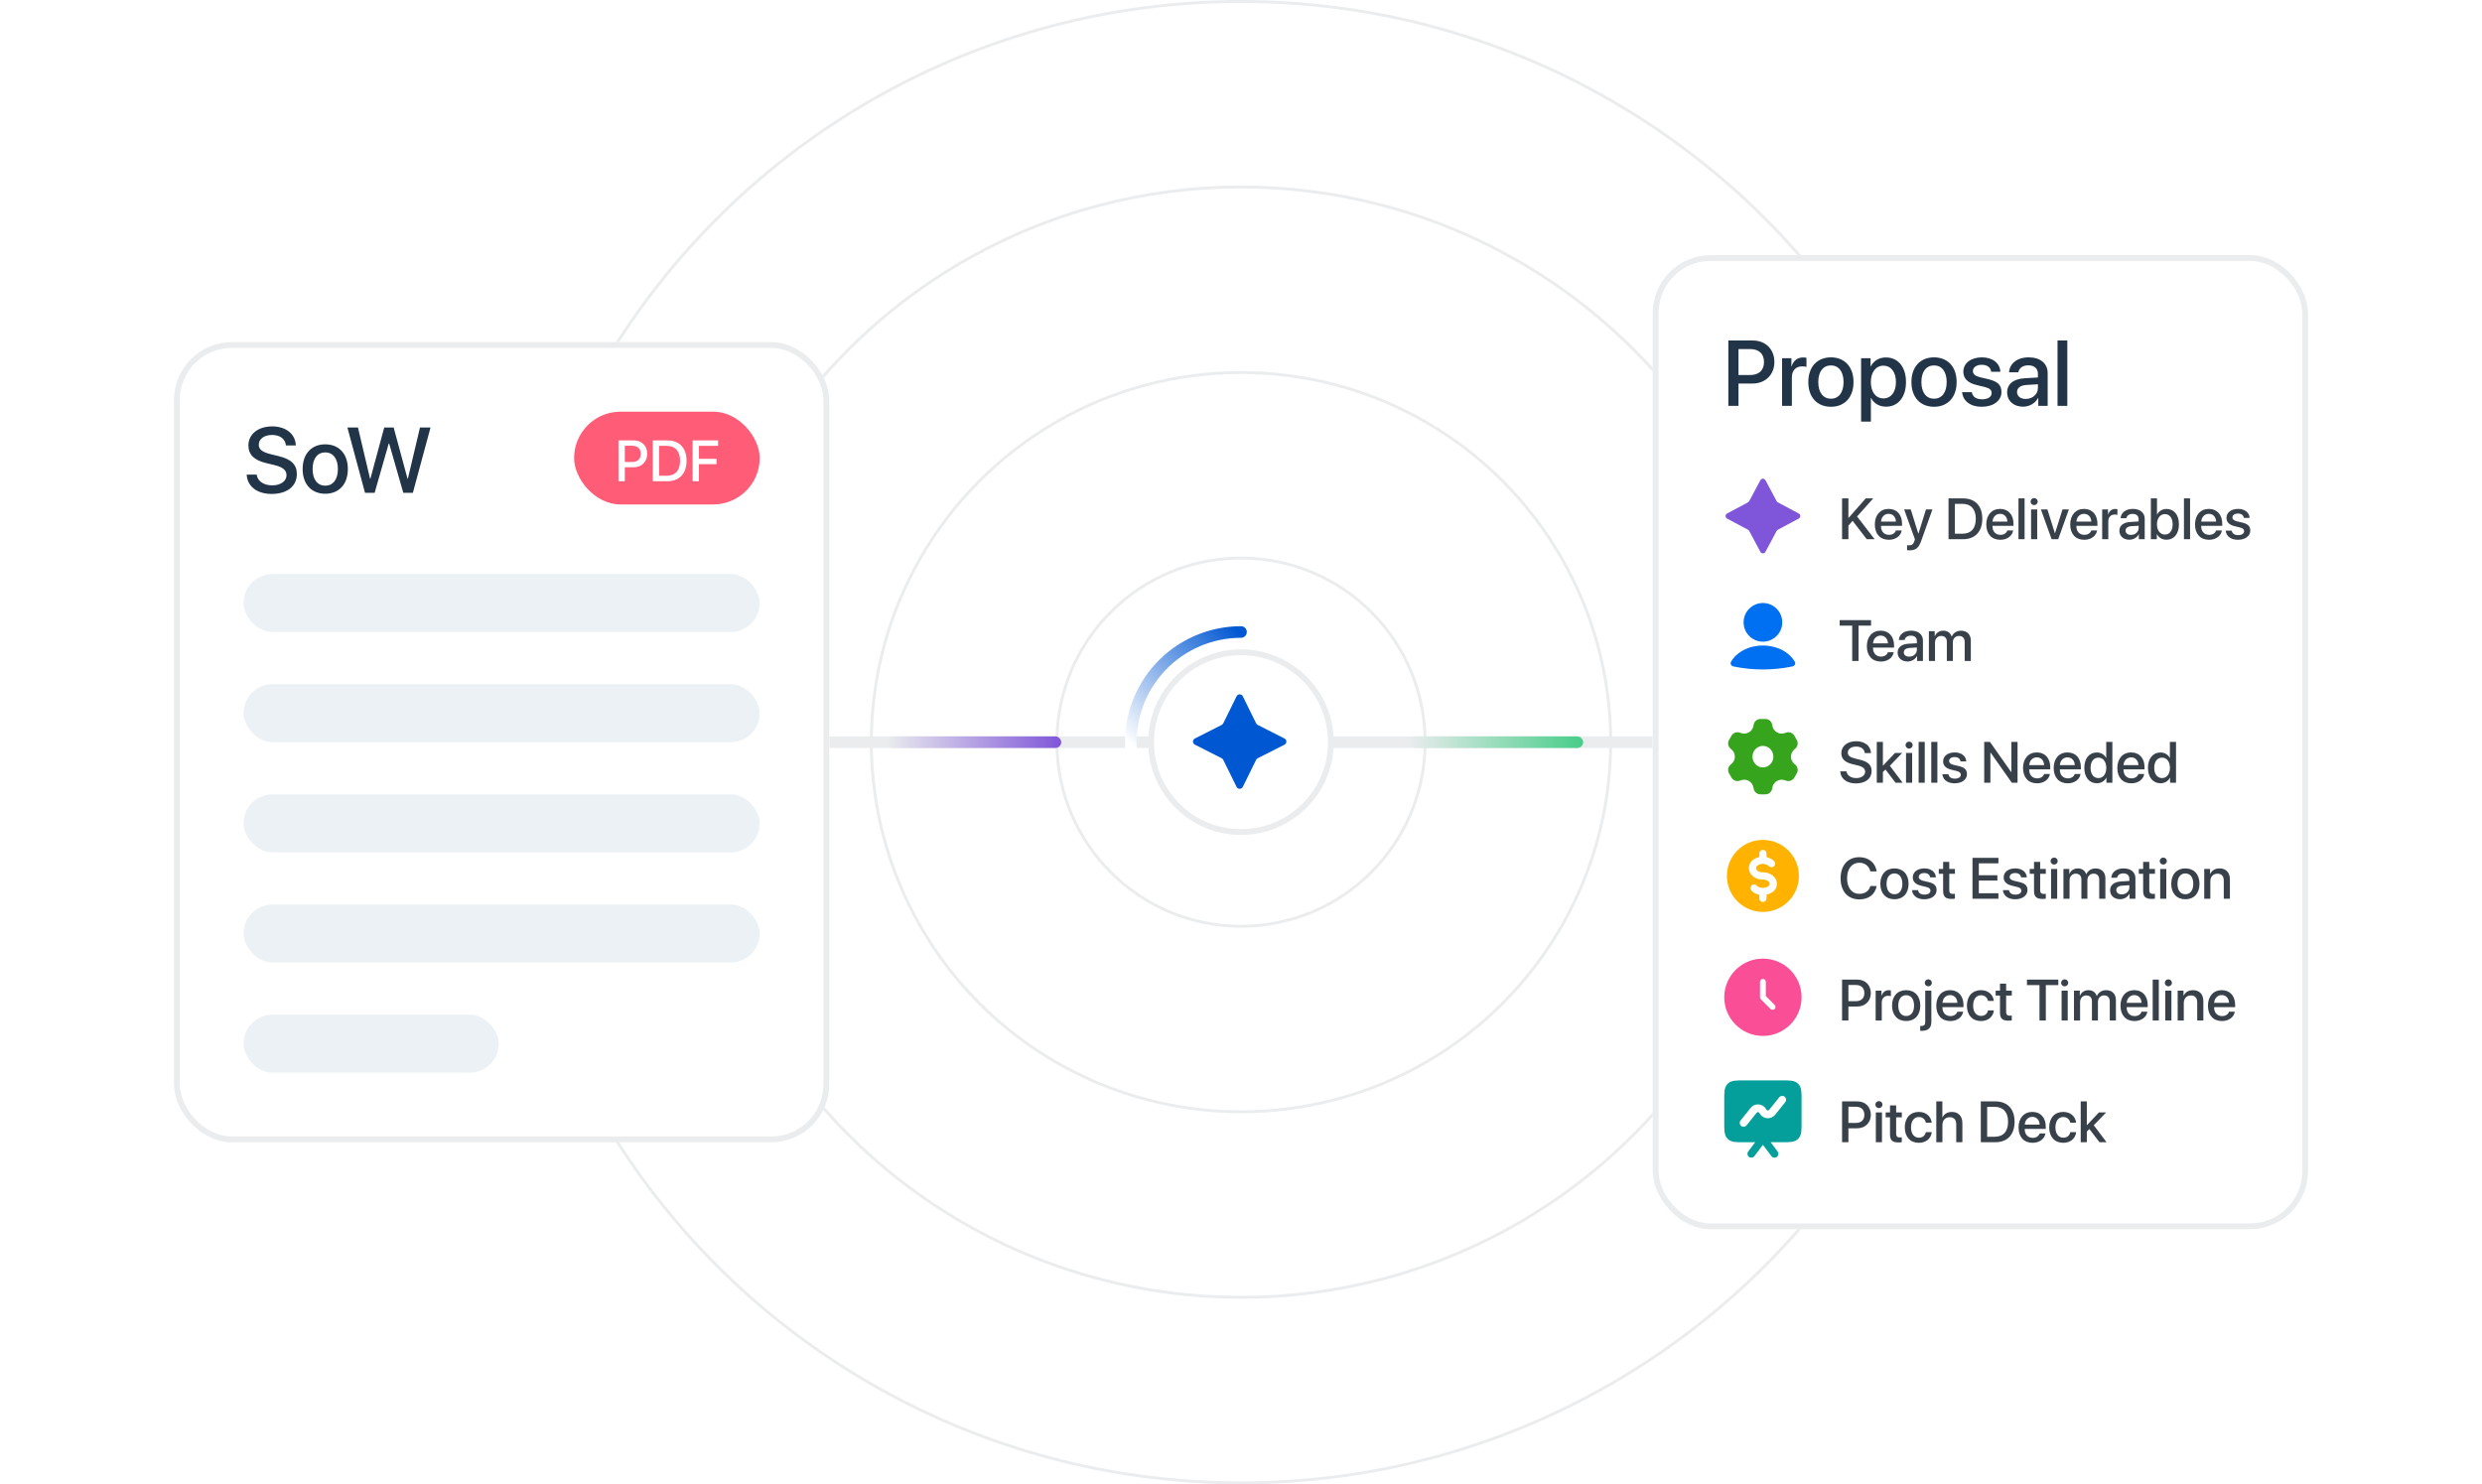 <svg width="428" height="256" viewBox="0 0 428 256" fill="none" xmlns="http://www.w3.org/2000/svg">
<circle cx="214" cy="128" r="127.75" fill="white" stroke="#EAECEE" stroke-width="0.5"/>
<circle cx="214" cy="128" r="95.75" fill="white" stroke="#EAECEE" stroke-width="0.5"/>
<circle cx="214" cy="128" r="63.75" fill="white" stroke="#EAECEE" stroke-width="0.5"/>
<circle cx="214" cy="128" r="31.75" fill="white" stroke="#EAECEE" stroke-width="0.5"/>
<rect x="143" y="127" width="142" height="2" fill="#EAECEE"/>
<rect x="153" y="127" width="30" height="2" rx="1" fill="url(#paint0_linear_3410_182909)"/>
<rect x="243" y="127" width="30" height="2" rx="1" fill="url(#paint1_linear_3410_182909)"/>
<g filter="url(#filter0_d_3410_182909)">
<rect x="30" y="59" width="113" height="138" rx="10" fill="white"/>
<rect x="30.5" y="59.5" width="112" height="137" rx="9.5" stroke="#EAECEE"/>
</g>
<path d="M42.539 81.859H44.266C44.391 82.977 45.477 83.711 46.961 83.711C48.383 83.711 49.406 82.977 49.406 81.969C49.406 81.094 48.789 80.57 47.328 80.211L45.867 79.859C43.797 79.359 42.836 78.391 42.836 76.82C42.836 74.875 44.531 73.539 46.938 73.539C49.32 73.539 50.953 74.875 51.008 76.82H49.305C49.203 75.695 48.273 75.016 46.914 75.016C45.555 75.016 44.625 75.703 44.625 76.703C44.625 77.5 45.219 77.969 46.672 78.328L47.914 78.633C50.227 79.18 51.188 80.109 51.188 81.758C51.188 83.867 49.508 85.188 46.836 85.188C44.336 85.188 42.648 83.898 42.539 81.859ZM56.086 85.156C53.734 85.156 52.188 83.539 52.188 80.891C52.188 78.25 53.742 76.633 56.086 76.633C58.43 76.633 59.984 78.25 59.984 80.891C59.984 83.539 58.438 85.156 56.086 85.156ZM56.086 83.766C57.414 83.766 58.266 82.719 58.266 80.891C58.266 79.07 57.406 78.023 56.086 78.023C54.766 78.023 53.906 79.07 53.906 80.891C53.906 82.719 54.766 83.766 56.086 83.766ZM67.031 76.5L64.602 85H62.945L59.906 73.727H61.727L63.812 82.555H63.875L66.258 73.727H67.883L70.273 82.555H70.336L72.422 73.727H74.242L71.195 85H69.547L67.109 76.5H67.031Z" fill="#223548"/>
<rect x="42" y="99" width="89" height="10" rx="5" fill="#EBF1F4"/>
<rect x="42" y="137" width="89" height="10" rx="5" fill="#EBF1F4"/>
<rect x="42" y="118" width="89" height="10" rx="5" fill="#EBF1F4"/>
<rect x="42" y="156" width="89" height="10" rx="5" fill="#EBF1F4"/>
<rect x="42" y="175" width="44" height="10" rx="5" fill="#EBF1F4"/>
<rect x="99" y="71" width="32" height="16" rx="8" fill="#FF5C77"/>
<path d="M106.649 75.954H109.291C110.658 75.954 111.61 76.897 111.61 78.269C111.61 79.645 110.639 80.593 109.257 80.593H107.743V83H106.649V75.954ZM107.743 76.877V79.675H108.998C109.95 79.675 110.492 79.162 110.492 78.273C110.492 77.385 109.95 76.877 109.003 76.877H107.743ZM112.567 75.954H115.053C117.147 75.954 118.388 77.243 118.388 79.465C118.388 81.691 117.152 83 115.053 83H112.567V75.954ZM113.661 76.897V82.053H114.95C116.444 82.053 117.27 81.14 117.27 79.475C117.27 77.814 116.439 76.897 114.95 76.897H113.661ZM120.526 83H119.433V75.954H123.832V76.897H120.526V79.128H123.554V80.051H120.526V83Z" fill="white"/>
<g filter="url(#filter1_d_3410_182909)">
<rect x="285" y="44" width="113" height="168" rx="10" fill="white"/>
<rect x="285.5" y="44.5" width="112" height="167" rx="9.5" stroke="#EAECEE"/>
</g>
<path d="M298.039 58.727H302.266C304.453 58.727 305.977 60.234 305.977 62.43C305.977 64.633 304.422 66.148 302.211 66.148H299.789V70H298.039V58.727ZM299.789 60.203V64.68H301.797C303.32 64.68 304.188 63.859 304.188 62.438C304.188 61.016 303.32 60.203 301.805 60.203H299.789ZM307.305 70V61.781H308.914V63.18H308.953C309.227 62.219 309.961 61.648 310.93 61.648C311.172 61.648 311.383 61.688 311.508 61.711V63.281C311.375 63.227 311.078 63.188 310.75 63.188C309.664 63.188 308.992 63.914 308.992 65.078V70H307.305ZM315.727 70.156C313.375 70.156 311.828 68.539 311.828 65.891C311.828 63.25 313.383 61.633 315.727 61.633C318.07 61.633 319.625 63.25 319.625 65.891C319.625 68.539 318.078 70.156 315.727 70.156ZM315.727 68.766C317.055 68.766 317.906 67.719 317.906 65.891C317.906 64.07 317.047 63.023 315.727 63.023C314.406 63.023 313.547 64.07 313.547 65.891C313.547 67.719 314.406 68.766 315.727 68.766ZM325.211 61.648C327.297 61.648 328.672 63.289 328.672 65.891C328.672 68.492 327.305 70.141 325.242 70.141C324.062 70.141 323.125 69.562 322.656 68.648H322.617V72.719H320.93V61.781H322.562V63.195H322.594C323.078 62.25 324.023 61.648 325.211 61.648ZM324.766 68.711C326.102 68.711 326.938 67.617 326.938 65.891C326.938 64.172 326.102 63.07 324.766 63.07C323.477 63.07 322.609 64.195 322.609 65.891C322.609 67.602 323.469 68.711 324.766 68.711ZM333.508 70.156C331.156 70.156 329.609 68.539 329.609 65.891C329.609 63.25 331.164 61.633 333.508 61.633C335.852 61.633 337.406 63.25 337.406 65.891C337.406 68.539 335.859 70.156 333.508 70.156ZM333.508 68.766C334.836 68.766 335.688 67.719 335.688 65.891C335.688 64.07 334.828 63.023 333.508 63.023C332.188 63.023 331.328 64.07 331.328 65.891C331.328 67.719 332.188 68.766 333.508 68.766ZM338.562 64.109C338.562 62.641 339.859 61.633 341.781 61.633C343.609 61.633 344.891 62.656 344.945 64.117H343.359C343.281 63.375 342.68 62.914 341.734 62.914C340.82 62.914 340.211 63.359 340.211 64.008C340.211 64.516 340.617 64.859 341.469 65.07L342.852 65.391C344.508 65.789 345.133 66.414 345.133 67.625C345.133 69.125 343.734 70.156 341.719 70.156C339.773 70.156 338.484 69.148 338.352 67.641H340.023C340.156 68.43 340.766 68.867 341.797 68.867C342.812 68.867 343.438 68.445 343.438 67.781C343.438 67.258 343.125 66.969 342.266 66.75L340.797 66.391C339.312 66.031 338.562 65.258 338.562 64.109ZM349.32 68.805C350.5 68.805 351.422 67.992 351.422 66.922V66.273L349.398 66.398C348.391 66.469 347.82 66.914 347.82 67.617C347.82 68.336 348.414 68.805 349.32 68.805ZM348.852 70.141C347.242 70.141 346.117 69.141 346.117 67.664C346.117 66.227 347.219 65.344 349.172 65.234L351.422 65.102V64.469C351.422 63.555 350.805 63.008 349.773 63.008C348.797 63.008 348.188 63.477 348.039 64.211H346.445C346.539 62.727 347.805 61.633 349.836 61.633C351.828 61.633 353.102 62.688 353.102 64.336V70H351.484V68.648H351.445C350.969 69.562 349.93 70.141 348.852 70.141ZM354.805 70V58.727H356.492V70H354.805Z" fill="#223548"/>
<path d="M318.743 93H317.649V85.954H318.743V89.309H318.787L321.731 85.954H323.03L320.237 89.074L323.265 93H321.907L319.466 89.826L318.743 90.651V93ZM325.677 88.62C324.939 88.62 324.422 89.182 324.368 89.958H326.937C326.912 89.172 326.414 88.62 325.677 88.62ZM326.932 91.491H327.933C327.786 92.429 326.897 93.098 325.721 93.098C324.212 93.098 323.299 92.077 323.299 90.456C323.299 88.845 324.227 87.77 325.677 87.77C327.103 87.77 327.991 88.776 327.991 90.334V90.695H324.363V90.759C324.363 91.652 324.9 92.243 325.745 92.243C326.346 92.243 326.79 91.94 326.932 91.491ZM329.29 94.914C329.207 94.914 328.938 94.904 328.86 94.89V94.035C328.938 94.055 329.114 94.055 329.202 94.055C329.695 94.055 329.954 93.85 330.115 93.322C330.115 93.312 330.208 93.01 330.208 93.005L328.353 87.863H329.495L330.799 92.043H330.813L332.117 87.863H333.23L331.302 93.269C330.862 94.514 330.359 94.914 329.29 94.914ZM336.009 85.954H338.494C340.589 85.954 341.829 87.243 341.829 89.465C341.829 91.691 340.594 93 338.494 93H336.009V85.954ZM337.103 86.897V92.053H338.392C339.886 92.053 340.711 91.14 340.711 89.475C340.711 87.814 339.881 86.897 338.392 86.897H337.103ZM344.896 88.62C344.158 88.62 343.641 89.182 343.587 89.958H346.155C346.131 89.172 345.633 88.62 344.896 88.62ZM346.15 91.491H347.151C347.005 92.429 346.116 93.098 344.939 93.098C343.431 93.098 342.518 92.077 342.518 90.456C342.518 88.845 343.445 87.77 344.896 87.77C346.321 87.77 347.21 88.776 347.21 90.334V90.695H343.582V90.759C343.582 91.652 344.119 92.243 344.964 92.243C345.564 92.243 346.009 91.94 346.15 91.491ZM348.069 93V85.954H349.124V93H348.069ZM350.242 93V87.863H351.297V93H350.242ZM350.77 87.111C350.433 87.111 350.159 86.843 350.159 86.511C350.159 86.174 350.433 85.905 350.77 85.905C351.111 85.905 351.385 86.174 351.385 86.511C351.385 86.843 351.111 87.111 350.77 87.111ZM356.761 87.863L354.92 93H353.787L351.937 87.863H353.06L354.349 91.97H354.368L355.657 87.863H356.761ZM359.368 88.62C358.631 88.62 358.113 89.182 358.06 89.958H360.628C360.604 89.172 360.105 88.62 359.368 88.62ZM360.623 91.491H361.624C361.478 92.429 360.589 93.098 359.412 93.098C357.903 93.098 356.99 92.077 356.99 90.456C356.99 88.845 357.918 87.77 359.368 87.77C360.794 87.77 361.683 88.776 361.683 90.334V90.695H358.055V90.759C358.055 91.652 358.592 92.243 359.437 92.243C360.037 92.243 360.481 91.94 360.623 91.491ZM362.503 93V87.863H363.509V88.737H363.533C363.704 88.137 364.163 87.78 364.769 87.78C364.92 87.78 365.052 87.805 365.13 87.819V88.801C365.047 88.767 364.861 88.742 364.656 88.742C363.978 88.742 363.558 89.196 363.558 89.924V93H362.503ZM367.474 92.253C368.211 92.253 368.787 91.745 368.787 91.076V90.671L367.522 90.749C366.893 90.793 366.536 91.071 366.536 91.511C366.536 91.96 366.907 92.253 367.474 92.253ZM367.181 93.088C366.175 93.088 365.472 92.463 365.472 91.54C365.472 90.642 366.16 90.09 367.381 90.022L368.787 89.939V89.543C368.787 88.972 368.401 88.63 367.757 88.63C367.146 88.63 366.766 88.923 366.673 89.382H365.677C365.735 88.454 366.526 87.77 367.796 87.77C369.041 87.77 369.837 88.43 369.837 89.46V93H368.826V92.155H368.802C368.504 92.727 367.854 93.088 367.181 93.088ZM373.597 93.088C372.845 93.088 372.264 92.722 371.946 92.126H371.927V93H370.901V85.954H371.956V88.737H371.98C372.288 88.142 372.874 87.78 373.602 87.78C374.896 87.78 375.74 88.806 375.74 90.432C375.74 92.062 374.9 93.088 373.597 93.088ZM373.313 88.669C372.513 88.669 371.951 89.372 371.951 90.432C371.951 91.501 372.513 92.194 373.313 92.194C374.144 92.194 374.656 91.52 374.656 90.432C374.656 89.353 374.144 88.669 373.313 88.669ZM376.604 93V85.954H377.659V93H376.604ZM380.892 88.62C380.154 88.62 379.637 89.182 379.583 89.958H382.151C382.127 89.172 381.629 88.62 380.892 88.62ZM382.146 91.491H383.147C383.001 92.429 382.112 93.098 380.936 93.098C379.427 93.098 378.514 92.077 378.514 90.456C378.514 88.845 379.441 87.77 380.892 87.77C382.317 87.77 383.206 88.776 383.206 90.334V90.695H379.578V90.759C379.578 91.652 380.115 92.243 380.96 92.243C381.561 92.243 382.005 91.94 382.146 91.491ZM383.934 89.318C383.934 88.4 384.744 87.77 385.945 87.77C387.088 87.77 387.889 88.41 387.923 89.323H386.932C386.883 88.859 386.507 88.571 385.916 88.571C385.345 88.571 384.964 88.85 384.964 89.255C384.964 89.572 385.218 89.787 385.75 89.919L386.614 90.119C387.649 90.368 388.04 90.759 388.04 91.516C388.04 92.453 387.166 93.098 385.906 93.098C384.69 93.098 383.885 92.468 383.802 91.525H384.847C384.93 92.019 385.311 92.292 385.955 92.292C386.59 92.292 386.98 92.028 386.98 91.613C386.98 91.286 386.785 91.106 386.248 90.969L385.33 90.744C384.402 90.519 383.934 90.036 383.934 89.318Z" fill="#38414A"/>
<path d="M317.337 133.037H318.416C318.494 133.735 319.173 134.194 320.101 134.194C320.989 134.194 321.629 133.735 321.629 133.105C321.629 132.559 321.243 132.231 320.33 132.007L319.417 131.787C318.123 131.475 317.522 130.869 317.522 129.888C317.522 128.672 318.582 127.837 320.086 127.837C321.575 127.837 322.596 128.672 322.63 129.888H321.565C321.502 129.185 320.921 128.76 320.071 128.76C319.222 128.76 318.641 129.189 318.641 129.814C318.641 130.312 319.012 130.605 319.92 130.83L320.696 131.021C322.142 131.362 322.742 131.943 322.742 132.974C322.742 134.292 321.692 135.117 320.022 135.117C318.46 135.117 317.405 134.312 317.337 133.037ZM324.7 132.065L326.775 129.863H328.016L325.887 132.075L328.099 135H326.873L325.13 132.72L324.69 133.154V135H323.636V127.954H324.69V132.065H324.7ZM328.68 135V129.863H329.734V135H328.68ZM329.207 129.111C328.87 129.111 328.597 128.843 328.597 128.511C328.597 128.174 328.87 127.905 329.207 127.905C329.549 127.905 329.822 128.174 329.822 128.511C329.822 128.843 329.549 129.111 329.207 129.111ZM330.853 135V127.954H331.907V135H330.853ZM333.03 135V127.954H334.085V135H333.03ZM335.076 131.318C335.076 130.4 335.887 129.771 337.088 129.771C338.23 129.771 339.031 130.41 339.065 131.323H338.074C338.025 130.859 337.649 130.571 337.059 130.571C336.487 130.571 336.106 130.85 336.106 131.255C336.106 131.572 336.36 131.787 336.893 131.919L337.757 132.119C338.792 132.368 339.183 132.759 339.183 133.516C339.183 134.453 338.309 135.098 337.049 135.098C335.833 135.098 335.027 134.468 334.944 133.525H335.989C336.072 134.019 336.453 134.292 337.098 134.292C337.732 134.292 338.123 134.028 338.123 133.613C338.123 133.286 337.928 133.105 337.391 132.969L336.473 132.744C335.545 132.52 335.076 132.036 335.076 131.318ZM343.226 135H342.161V127.954H343.152L346.805 133.149H346.844V127.954H347.908V135H346.922L343.27 129.81H343.226V135ZM351.233 130.62C350.496 130.62 349.979 131.182 349.925 131.958H352.493C352.469 131.172 351.971 130.62 351.233 130.62ZM352.488 133.491H353.489C353.343 134.429 352.454 135.098 351.277 135.098C349.769 135.098 348.855 134.077 348.855 132.456C348.855 130.845 349.783 129.771 351.233 129.771C352.659 129.771 353.548 130.776 353.548 132.334V132.695H349.92V132.759C349.92 133.652 350.457 134.243 351.302 134.243C351.902 134.243 352.347 133.94 352.488 133.491ZM356.517 130.62C355.779 130.62 355.262 131.182 355.208 131.958H357.776C357.752 131.172 357.254 130.62 356.517 130.62ZM357.771 133.491H358.772C358.626 134.429 357.737 135.098 356.561 135.098C355.052 135.098 354.139 134.077 354.139 132.456C354.139 130.845 355.066 129.771 356.517 129.771C357.942 129.771 358.831 130.776 358.831 132.334V132.695H355.203V132.759C355.203 133.652 355.74 134.243 356.585 134.243C357.186 134.243 357.63 133.94 357.771 133.491ZM361.58 135.088C360.281 135.088 359.422 134.053 359.422 132.432C359.422 130.811 360.281 129.78 361.57 129.78C362.308 129.78 362.894 130.151 363.182 130.718H363.201V127.954H364.261V135H363.235V134.126H363.216C362.913 134.712 362.327 135.088 361.58 135.088ZM361.858 130.669C361.023 130.669 360.501 131.353 360.501 132.432C360.501 133.516 361.023 134.194 361.858 134.194C362.669 134.194 363.211 133.506 363.211 132.432C363.211 131.367 362.669 130.669 361.858 130.669ZM367.493 130.62C366.756 130.62 366.238 131.182 366.185 131.958H368.753C368.729 131.172 368.23 130.62 367.493 130.62ZM368.748 133.491H369.749C369.603 134.429 368.714 135.098 367.537 135.098C366.028 135.098 365.115 134.077 365.115 132.456C365.115 130.845 366.043 129.771 367.493 129.771C368.919 129.771 369.808 130.776 369.808 132.334V132.695H366.18V132.759C366.18 133.652 366.717 134.243 367.562 134.243C368.162 134.243 368.606 133.94 368.748 133.491ZM372.557 135.088C371.258 135.088 370.398 134.053 370.398 132.432C370.398 130.811 371.258 129.78 372.547 129.78C373.284 129.78 373.87 130.151 374.158 130.718H374.178V127.954H375.237V135H374.212V134.126H374.192C373.89 134.712 373.304 135.088 372.557 135.088ZM372.835 130.669C372 130.669 371.478 131.353 371.478 132.432C371.478 133.516 372 134.194 372.835 134.194C373.646 134.194 374.188 133.506 374.188 132.432C374.188 131.367 373.646 130.669 372.835 130.669Z" fill="#38414A"/>
<path d="M320.491 114H319.397V107.896H317.239V106.954H322.645V107.896H320.491V114ZM324.3 109.62C323.562 109.62 323.045 110.182 322.991 110.958H325.56C325.535 110.172 325.037 109.62 324.3 109.62ZM325.555 112.491H326.556C326.409 113.429 325.521 114.098 324.344 114.098C322.835 114.098 321.922 113.077 321.922 111.456C321.922 109.845 322.85 108.771 324.3 108.771C325.726 108.771 326.614 109.776 326.614 111.334V111.695H322.986V111.759C322.986 112.652 323.523 113.243 324.368 113.243C324.969 113.243 325.413 112.94 325.555 112.491ZM329.231 113.253C329.969 113.253 330.545 112.745 330.545 112.076V111.671L329.28 111.749C328.65 111.793 328.294 112.071 328.294 112.511C328.294 112.96 328.665 113.253 329.231 113.253ZM328.938 114.088C327.933 114.088 327.229 113.463 327.229 112.54C327.229 111.642 327.918 111.09 329.139 111.021L330.545 110.938V110.543C330.545 109.972 330.159 109.63 329.515 109.63C328.904 109.63 328.523 109.923 328.431 110.382H327.435C327.493 109.454 328.284 108.771 329.554 108.771C330.799 108.771 331.595 109.43 331.595 110.46V114H330.584V113.155H330.56C330.262 113.727 329.612 114.088 328.938 114.088ZM332.62 114V108.863H333.626V109.728H333.65C333.88 109.156 334.417 108.775 335.11 108.775C335.823 108.775 336.341 109.142 336.546 109.781H336.57C336.834 109.156 337.439 108.775 338.172 108.775C339.188 108.775 339.852 109.449 339.852 110.47V114H338.792V110.724C338.792 110.06 338.436 109.679 337.811 109.679C337.186 109.679 336.751 110.143 336.751 110.792V114H335.716V110.646C335.716 110.055 335.34 109.679 334.744 109.679C334.119 109.679 333.675 110.167 333.675 110.826V114H332.62Z" fill="#38414A"/>
<path d="M320.623 155.117C318.646 155.117 317.396 153.721 317.396 151.475C317.396 149.243 318.655 147.837 320.623 147.837C322.22 147.837 323.426 148.818 323.611 150.288H322.527C322.332 149.385 321.58 148.794 320.623 148.794C319.344 148.794 318.514 149.844 318.514 151.475C318.514 153.12 319.334 154.16 320.628 154.16C321.609 154.16 322.308 153.657 322.527 152.808H323.616C323.348 154.263 322.244 155.117 320.623 155.117ZM326.683 155.098C325.213 155.098 324.246 154.087 324.246 152.432C324.246 150.781 325.218 149.771 326.683 149.771C328.147 149.771 329.119 150.781 329.119 152.432C329.119 154.087 328.152 155.098 326.683 155.098ZM326.683 154.229C327.513 154.229 328.045 153.574 328.045 152.432C328.045 151.294 327.508 150.64 326.683 150.64C325.857 150.64 325.32 151.294 325.32 152.432C325.32 153.574 325.857 154.229 326.683 154.229ZM329.842 151.318C329.842 150.4 330.652 149.771 331.854 149.771C332.996 149.771 333.797 150.41 333.831 151.323H332.84C332.791 150.859 332.415 150.571 331.824 150.571C331.253 150.571 330.872 150.85 330.872 151.255C330.872 151.572 331.126 151.787 331.658 151.919L332.522 152.119C333.558 152.368 333.948 152.759 333.948 153.516C333.948 154.453 333.074 155.098 331.814 155.098C330.599 155.098 329.793 154.468 329.71 153.525H330.755C330.838 154.019 331.219 154.292 331.863 154.292C332.498 154.292 332.889 154.028 332.889 153.613C332.889 153.286 332.693 153.105 332.156 152.969L331.238 152.744C330.311 152.52 329.842 152.036 329.842 151.318ZM335.076 148.647H336.136V149.863H337.112V150.698H336.136V153.53C336.136 153.975 336.331 154.175 336.761 154.175C336.868 154.175 337.039 154.165 337.107 154.15V154.985C336.99 155.015 336.756 155.034 336.521 155.034C335.481 155.034 335.076 154.639 335.076 153.647V150.698H334.329V149.863H335.076V148.647ZM344.612 154.053V155H340.14V147.954H344.612V148.896H341.233V150.957H344.432V151.865H341.233V154.053H344.612ZM345.516 151.318C345.516 150.4 346.326 149.771 347.527 149.771C348.67 149.771 349.471 150.41 349.505 151.323H348.514C348.465 150.859 348.089 150.571 347.498 150.571C346.927 150.571 346.546 150.85 346.546 151.255C346.546 151.572 346.8 151.787 347.332 151.919L348.196 152.119C349.231 152.368 349.622 152.759 349.622 153.516C349.622 154.453 348.748 155.098 347.488 155.098C346.272 155.098 345.467 154.468 345.384 153.525H346.429C346.512 154.019 346.893 154.292 347.537 154.292C348.172 154.292 348.562 154.028 348.562 153.613C348.562 153.286 348.367 153.105 347.83 152.969L346.912 152.744C345.984 152.52 345.516 152.036 345.516 151.318ZM350.75 148.647H351.81V149.863H352.786V150.698H351.81V153.53C351.81 153.975 352.005 154.175 352.435 154.175C352.542 154.175 352.713 154.165 352.781 154.15V154.985C352.664 155.015 352.43 155.034 352.195 155.034C351.155 155.034 350.75 154.639 350.75 153.647V150.698H350.003V149.863H350.75V148.647ZM353.689 155V149.863H354.744V155H353.689ZM354.217 149.111C353.88 149.111 353.606 148.843 353.606 148.511C353.606 148.174 353.88 147.905 354.217 147.905C354.559 147.905 354.832 148.174 354.832 148.511C354.832 148.843 354.559 149.111 354.217 149.111ZM355.823 155V149.863H356.829V150.728H356.854C357.083 150.156 357.62 149.775 358.313 149.775C359.026 149.775 359.544 150.142 359.749 150.781H359.773C360.037 150.156 360.643 149.775 361.375 149.775C362.391 149.775 363.055 150.449 363.055 151.47V155H361.995V151.724C361.995 151.06 361.639 150.679 361.014 150.679C360.389 150.679 359.954 151.143 359.954 151.792V155H358.919V151.646C358.919 151.055 358.543 150.679 357.947 150.679C357.322 150.679 356.878 151.167 356.878 151.826V155H355.823ZM365.872 154.253C366.609 154.253 367.186 153.745 367.186 153.076V152.671L365.921 152.749C365.291 152.793 364.935 153.071 364.935 153.511C364.935 153.96 365.306 154.253 365.872 154.253ZM365.579 155.088C364.573 155.088 363.87 154.463 363.87 153.54C363.87 152.642 364.559 152.09 365.779 152.021L367.186 151.938V151.543C367.186 150.972 366.8 150.63 366.155 150.63C365.545 150.63 365.164 150.923 365.071 151.382H364.075C364.134 150.454 364.925 149.771 366.194 149.771C367.439 149.771 368.235 150.43 368.235 151.46V155H367.225V154.155H367.2C366.902 154.727 366.253 155.088 365.579 155.088ZM369.568 148.647H370.628V149.863H371.604V150.698H370.628V153.53C370.628 153.975 370.823 154.175 371.253 154.175C371.36 154.175 371.531 154.165 371.6 154.15V154.985C371.482 155.015 371.248 155.034 371.014 155.034C369.974 155.034 369.568 154.639 369.568 153.647V150.698H368.821V149.863H369.568V148.647ZM372.508 155V149.863H373.562V155H372.508ZM373.035 149.111C372.698 149.111 372.425 148.843 372.425 148.511C372.425 148.174 372.698 147.905 373.035 147.905C373.377 147.905 373.65 148.174 373.65 148.511C373.65 148.843 373.377 149.111 373.035 149.111ZM376.849 155.098C375.379 155.098 374.412 154.087 374.412 152.432C374.412 150.781 375.384 149.771 376.849 149.771C378.313 149.771 379.285 150.781 379.285 152.432C379.285 154.087 378.318 155.098 376.849 155.098ZM376.849 154.229C377.679 154.229 378.211 153.574 378.211 152.432C378.211 151.294 377.674 150.64 376.849 150.64C376.023 150.64 375.486 151.294 375.486 152.432C375.486 153.574 376.023 154.229 376.849 154.229ZM380.101 155V149.863H381.106V150.723H381.131C381.409 150.137 381.956 149.775 382.747 149.775C383.88 149.775 384.529 150.498 384.529 151.675V155H383.47V151.88C383.47 151.108 383.108 150.684 382.376 150.684C381.634 150.684 381.155 151.211 381.155 152.007V155H380.101Z" fill="#38414A"/>
<path d="M317.649 168.954H320.291C321.658 168.954 322.61 169.896 322.61 171.269C322.61 172.646 321.639 173.593 320.257 173.593H318.743V176H317.649V168.954ZM318.743 169.877V172.675H319.998C320.95 172.675 321.492 172.162 321.492 171.273C321.492 170.385 320.95 169.877 320.003 169.877H318.743ZM323.44 176V170.863H324.446V171.737H324.471C324.642 171.137 325.101 170.78 325.706 170.78C325.857 170.78 325.989 170.805 326.067 170.819V171.801C325.984 171.767 325.799 171.742 325.594 171.742C324.915 171.742 324.495 172.196 324.495 172.924V176H323.44ZM328.704 176.098C327.234 176.098 326.268 175.087 326.268 173.432C326.268 171.781 327.239 170.771 328.704 170.771C330.169 170.771 331.141 171.781 331.141 173.432C331.141 175.087 330.174 176.098 328.704 176.098ZM328.704 175.229C329.534 175.229 330.066 174.574 330.066 173.432C330.066 172.294 329.529 171.64 328.704 171.64C327.879 171.64 327.342 172.294 327.342 173.432C327.342 174.574 327.879 175.229 328.704 175.229ZM333.045 170.863V176.244C333.045 177.289 332.503 177.787 331.365 177.787C331.316 177.787 331.15 177.787 331.121 177.777V176.947C331.141 176.947 331.253 176.952 331.272 176.952C331.795 176.952 331.99 176.757 331.99 176.239V170.863H333.045ZM332.518 170.111C332.181 170.111 331.907 169.843 331.907 169.511C331.907 169.174 332.181 168.905 332.518 168.905C332.859 168.905 333.133 169.174 333.133 169.511C333.133 169.843 332.859 170.111 332.518 170.111ZM336.272 171.62C335.535 171.62 335.018 172.182 334.964 172.958H337.532C337.508 172.172 337.01 171.62 336.272 171.62ZM337.527 174.491H338.528C338.382 175.429 337.493 176.098 336.316 176.098C334.808 176.098 333.895 175.077 333.895 173.456C333.895 171.845 334.822 170.771 336.272 170.771C337.698 170.771 338.587 171.776 338.587 173.334V173.695H334.959V173.759C334.959 174.652 335.496 175.243 336.341 175.243C336.941 175.243 337.386 174.94 337.527 174.491ZM343.816 172.631H342.811C342.703 172.084 342.293 171.649 341.604 171.649C340.789 171.649 340.252 172.328 340.252 173.432C340.252 174.56 340.794 175.214 341.614 175.214C342.264 175.214 342.688 174.857 342.811 174.262H343.826C343.714 175.355 342.84 176.098 341.604 176.098C340.135 176.098 339.178 175.092 339.178 173.432C339.178 171.801 340.135 170.771 341.595 170.771C342.918 170.771 343.724 171.62 343.816 172.631ZM344.881 169.647H345.94V170.863H346.917V171.698H345.94V174.53C345.94 174.975 346.136 175.175 346.565 175.175C346.673 175.175 346.844 175.165 346.912 175.15V175.985C346.795 176.015 346.561 176.034 346.326 176.034C345.286 176.034 344.881 175.639 344.881 174.647V171.698H344.134V170.863H344.881V169.647ZM352.786 176H351.692V169.896H349.534V168.954H354.939V169.896H352.786V176ZM355.506 176V170.863H356.561V176H355.506ZM356.033 170.111C355.696 170.111 355.423 169.843 355.423 169.511C355.423 169.174 355.696 168.905 356.033 168.905C356.375 168.905 356.648 169.174 356.648 169.511C356.648 169.843 356.375 170.111 356.033 170.111ZM357.64 176V170.863H358.646V171.728H358.67C358.899 171.156 359.437 170.775 360.13 170.775C360.843 170.775 361.36 171.142 361.565 171.781H361.59C361.854 171.156 362.459 170.775 363.191 170.775C364.207 170.775 364.871 171.449 364.871 172.47V176H363.812V172.724C363.812 172.06 363.455 171.679 362.83 171.679C362.205 171.679 361.771 172.143 361.771 172.792V176H360.735V172.646C360.735 172.055 360.359 171.679 359.764 171.679C359.139 171.679 358.694 172.167 358.694 172.826V176H357.64ZM368.04 171.62C367.303 171.62 366.785 172.182 366.731 172.958H369.3C369.275 172.172 368.777 171.62 368.04 171.62ZM369.295 174.491H370.296C370.149 175.429 369.261 176.098 368.084 176.098C366.575 176.098 365.662 175.077 365.662 173.456C365.662 171.845 366.59 170.771 368.04 170.771C369.466 170.771 370.354 171.776 370.354 173.334V173.695H366.727V173.759C366.727 174.652 367.264 175.243 368.108 175.243C368.709 175.243 369.153 174.94 369.295 174.491ZM371.214 176V168.954H372.269V176H371.214ZM373.387 176V170.863H374.441V176H373.387ZM373.914 170.111C373.577 170.111 373.304 169.843 373.304 169.511C373.304 169.174 373.577 168.905 373.914 168.905C374.256 168.905 374.529 169.174 374.529 169.511C374.529 169.843 374.256 170.111 373.914 170.111ZM375.521 176V170.863H376.526V171.723H376.551C376.829 171.137 377.376 170.775 378.167 170.775C379.3 170.775 379.949 171.498 379.949 172.675V176H378.89V172.88C378.89 172.108 378.528 171.684 377.796 171.684C377.054 171.684 376.575 172.211 376.575 173.007V176H375.521ZM383.118 171.62C382.381 171.62 381.863 172.182 381.81 172.958H384.378C384.354 172.172 383.855 171.62 383.118 171.62ZM384.373 174.491H385.374C385.228 175.429 384.339 176.098 383.162 176.098C381.653 176.098 380.74 175.077 380.74 173.456C380.74 171.845 381.668 170.771 383.118 170.771C384.544 170.771 385.433 171.776 385.433 173.334V173.695H381.805V173.759C381.805 174.652 382.342 175.243 383.187 175.243C383.787 175.243 384.231 174.94 384.373 174.491Z" fill="#38414A"/>
<path d="M317.649 189.954H320.291C321.658 189.954 322.61 190.896 322.61 192.269C322.61 193.646 321.639 194.593 320.257 194.593H318.743V197H317.649V189.954ZM318.743 190.877V193.675H319.998C320.95 193.675 321.492 193.162 321.492 192.273C321.492 191.385 320.95 190.877 320.003 190.877H318.743ZM323.475 197V191.863H324.529V197H323.475ZM324.002 191.111C323.665 191.111 323.392 190.843 323.392 190.511C323.392 190.174 323.665 189.905 324.002 189.905C324.344 189.905 324.617 190.174 324.617 190.511C324.617 190.843 324.344 191.111 324.002 191.111ZM325.916 190.647H326.976V191.863H327.952V192.698H326.976V195.53C326.976 195.975 327.171 196.175 327.601 196.175C327.708 196.175 327.879 196.165 327.947 196.15V196.985C327.83 197.015 327.596 197.034 327.361 197.034C326.321 197.034 325.916 196.639 325.916 195.647V192.698H325.169V191.863H325.916V190.647ZM333.104 193.631H332.098C331.99 193.084 331.58 192.649 330.892 192.649C330.076 192.649 329.539 193.328 329.539 194.432C329.539 195.56 330.081 196.214 330.901 196.214C331.551 196.214 331.976 195.857 332.098 195.262H333.113C333.001 196.355 332.127 197.098 330.892 197.098C329.422 197.098 328.465 196.092 328.465 194.432C328.465 192.801 329.422 191.771 330.882 191.771C332.205 191.771 333.011 192.62 333.104 193.631ZM333.899 197V189.954H334.944V192.723H334.969C335.252 192.122 335.813 191.775 336.595 191.775C337.723 191.775 338.396 192.527 338.396 193.689V197H337.337V193.895C337.337 193.138 336.956 192.684 336.214 192.684C335.433 192.684 334.954 193.221 334.954 194.031V197H333.899ZM341.575 189.954H344.061C346.155 189.954 347.396 191.243 347.396 193.465C347.396 195.691 346.16 197 344.061 197H341.575V189.954ZM342.669 190.896V196.053H343.958C345.452 196.053 346.277 195.14 346.277 193.475C346.277 191.814 345.447 190.896 343.958 190.896H342.669ZM350.462 192.62C349.725 192.62 349.207 193.182 349.153 193.958H351.722C351.697 193.172 351.199 192.62 350.462 192.62ZM351.717 195.491H352.718C352.571 196.429 351.683 197.098 350.506 197.098C348.997 197.098 348.084 196.077 348.084 194.456C348.084 192.845 349.012 191.771 350.462 191.771C351.888 191.771 352.776 192.776 352.776 194.334V194.695H349.148V194.759C349.148 195.652 349.686 196.243 350.53 196.243C351.131 196.243 351.575 195.94 351.717 195.491ZM358.006 193.631H357C356.893 193.084 356.482 192.649 355.794 192.649C354.979 192.649 354.441 193.328 354.441 194.432C354.441 195.56 354.983 196.214 355.804 196.214C356.453 196.214 356.878 195.857 357 195.262H358.016C357.903 196.355 357.029 197.098 355.794 197.098C354.324 197.098 353.367 196.092 353.367 194.432C353.367 192.801 354.324 191.771 355.784 191.771C357.107 191.771 357.913 192.62 358.006 193.631ZM359.866 194.065L361.941 191.863H363.182L361.053 194.075L363.265 197H362.039L360.296 194.72L359.856 195.154V197H358.802V189.954H359.856V194.065H359.866Z" fill="#38414A"/>
<path d="M303.559 82.827C303.747 82.474 304.253 82.474 304.441 82.827L306.364 86.43C306.41 86.518 306.482 86.59 306.569 86.636L310.173 88.559C310.526 88.747 310.526 89.253 310.173 89.441L306.569 91.364C306.482 91.41 306.41 91.482 306.364 91.57L304.441 95.173C304.253 95.526 303.747 95.526 303.559 95.173L301.636 91.57C301.59 91.482 301.518 91.41 301.431 91.364L297.827 89.441C297.474 89.253 297.474 88.747 297.827 88.559L301.431 86.636C301.518 86.59 301.59 86.518 301.636 86.43L303.559 82.827Z" fill="#7F56D9"/>
<path d="M309.102 114.937C309.471 114.86 309.691 114.474 309.507 114.145C309.104 113.42 308.468 112.783 307.654 112.297C306.606 111.672 305.322 111.333 304.001 111.333C302.681 111.333 301.397 111.672 300.349 112.297C299.535 112.783 298.899 113.42 298.496 114.145C298.312 114.474 298.532 114.86 298.9 114.937C302.265 115.638 305.738 115.638 309.102 114.937Z" fill="#0070F2"/>
<path d="M304.001 110.667C305.842 110.667 307.335 109.174 307.335 107.333C307.335 105.492 305.842 104 304.001 104C302.16 104 300.668 105.492 300.668 107.333C300.668 109.174 302.16 110.667 304.001 110.667Z" fill="#0070F2"/>
<path fill-rule="evenodd" clip-rule="evenodd" d="M304.428 124C304.995 124 305.482 124.403 305.588 124.96L305.636 125.207C305.822 126.18 306.829 126.762 307.765 126.436L308.003 126.354C308.538 126.168 309.13 126.388 309.414 126.879L309.842 127.621C310.125 128.112 310.02 128.735 309.591 129.106L309.4 129.271C308.651 129.919 308.651 131.081 309.4 131.729L309.591 131.894C310.02 132.265 310.125 132.888 309.842 133.379L309.414 134.121C309.13 134.612 308.538 134.832 308.003 134.646L307.765 134.563C306.829 134.238 305.822 134.819 305.636 135.793L305.588 136.04C305.482 136.597 304.995 137 304.428 137H303.572C303.005 137 302.518 136.597 302.412 136.041L302.364 135.793C302.178 134.819 301.171 134.238 300.235 134.563L299.997 134.646C299.462 134.832 298.87 134.612 298.586 134.121L298.158 133.379C297.875 132.888 297.98 132.265 298.409 131.894L298.6 131.729C299.349 131.081 299.349 129.919 298.6 129.271L298.409 129.106C297.98 128.735 297.875 128.112 298.158 127.621L298.586 126.879C298.87 126.388 299.462 126.168 299.997 126.354L300.235 126.436C301.171 126.762 302.178 126.18 302.364 125.207L302.412 124.959C302.518 124.403 303.005 124 303.572 124H304.428ZM304 132.357C304.994 132.357 305.8 131.526 305.8 130.5C305.8 129.474 304.994 128.643 304 128.643C303.006 128.643 302.2 129.474 302.2 130.5C302.2 131.526 303.006 132.357 304 132.357Z" fill="#36A41D"/>
<path d="M310.208 151.065C310.208 152.293 309.844 153.494 309.161 154.515C308.479 155.536 307.509 156.332 306.375 156.802C305.24 157.272 303.992 157.395 302.787 157.155C301.583 156.915 300.476 156.324 299.608 155.456C298.739 154.587 298.148 153.481 297.908 152.276C297.669 151.072 297.792 149.823 298.262 148.689C298.732 147.554 299.528 146.584 300.549 145.902C301.57 145.22 302.77 144.855 303.998 144.855C304.814 144.855 305.621 145.016 306.375 145.328C307.128 145.64 307.813 146.097 308.389 146.674C308.966 147.251 309.423 147.935 309.735 148.689C310.047 149.442 310.208 150.249 310.208 151.065ZM306.409 152.441C306.408 152.014 306.253 151.603 305.973 151.282L305.972 151.281C305.786 151.069 305.564 150.893 305.317 150.759L305.315 150.757C305.1 150.646 304.872 150.563 304.635 150.512H304.634C304.429 150.468 304.22 150.446 304.01 150.447C303.885 150.448 303.761 150.438 303.638 150.418C303.503 150.395 303.373 150.354 303.25 150.294L303.249 150.293C303.137 150.236 303.038 150.156 302.958 150.059L302.957 150.059C302.874 149.962 302.826 149.841 302.82 149.714C302.826 149.609 302.86 149.508 302.918 149.422C302.976 149.335 303.056 149.265 303.15 149.219C303.414 149.064 303.715 148.984 304.02 148.986C304.124 148.995 304.227 149.012 304.327 149.038L304.366 149.046C304.493 149.077 304.618 149.12 304.737 149.176C304.847 149.227 304.948 149.296 305.035 149.381C305.092 149.443 305.161 149.492 305.237 149.527C305.313 149.561 305.396 149.58 305.48 149.582C305.564 149.584 305.647 149.568 305.725 149.537C305.803 149.506 305.873 149.459 305.932 149.4C305.992 149.34 306.038 149.27 306.07 149.192C306.101 149.114 306.116 149.031 306.114 148.947C306.112 148.863 306.093 148.78 306.058 148.704C306.024 148.628 305.974 148.559 305.912 148.503C305.719 148.311 305.493 148.156 305.246 148.044C305.048 147.952 304.842 147.882 304.63 147.834H304.629L304.623 147.832V147.215C304.626 147.132 304.612 147.049 304.582 146.971C304.552 146.893 304.507 146.822 304.449 146.762C304.391 146.702 304.322 146.654 304.245 146.622C304.168 146.589 304.085 146.572 304.002 146.572C303.919 146.572 303.836 146.589 303.759 146.622C303.682 146.654 303.613 146.702 303.555 146.762C303.497 146.822 303.452 146.893 303.422 146.971C303.392 147.049 303.378 147.132 303.381 147.215V147.814C303.065 147.88 302.762 148 302.487 148.17C302.216 148.327 301.99 148.552 301.83 148.822C301.671 149.092 301.584 149.399 301.578 149.713C301.583 150.126 301.729 150.524 301.993 150.842C302.184 151.077 302.423 151.269 302.694 151.404C302.927 151.52 303.176 151.601 303.433 151.644C303.624 151.675 303.817 151.691 304.01 151.69C304.131 151.689 304.252 151.701 304.371 151.726C304.498 151.754 304.621 151.798 304.737 151.858C304.85 151.92 304.952 152.002 305.037 152.099C305.119 152.194 305.165 152.316 305.166 152.441C305.166 152.517 305.166 152.695 304.864 152.891C304.596 153.052 304.289 153.138 303.977 153.137C303.846 153.131 303.717 153.115 303.589 153.09C303.465 153.064 303.345 153.025 303.229 152.974C303.12 152.926 303.024 152.852 302.949 152.759C302.896 152.696 302.831 152.643 302.758 152.605C302.685 152.567 302.604 152.544 302.522 152.538C302.44 152.531 302.357 152.541 302.279 152.567C302.2 152.592 302.128 152.633 302.065 152.687C302.003 152.741 301.952 152.807 301.915 152.881C301.879 152.955 301.857 153.036 301.852 153.118C301.847 153.201 301.858 153.283 301.885 153.361C301.913 153.439 301.955 153.511 302.01 153.572C302.215 153.816 302.475 154.006 302.769 154.128C302.964 154.211 303.167 154.273 303.376 154.314H303.381V154.928C303.378 155.011 303.392 155.094 303.422 155.172C303.452 155.25 303.497 155.321 303.555 155.381C303.613 155.441 303.682 155.489 303.759 155.521C303.836 155.554 303.919 155.571 304.002 155.571C304.085 155.571 304.168 155.554 304.245 155.521C304.322 155.489 304.391 155.441 304.449 155.381C304.507 155.321 304.552 155.25 304.582 155.172C304.612 155.094 304.626 155.011 304.623 154.928V154.308C304.949 154.238 305.259 154.111 305.54 153.932C305.802 153.781 306.02 153.564 306.173 153.303C306.325 153.041 306.406 152.745 306.409 152.442V152.441Z" fill="#FFB300"/>
<path d="M310.665 172C310.665 175.682 307.681 178.666 303.999 178.666C300.317 178.666 297.332 175.682 297.332 172C297.332 168.318 300.317 165.333 303.999 165.333C307.681 165.333 310.665 168.318 310.665 172Z" fill="#FA4F96"/>
<path fill-rule="evenodd" clip-rule="evenodd" d="M304 168.833C304.276 168.833 304.5 169.057 304.5 169.333V171.793L306.02 173.313C306.215 173.508 306.215 173.825 306.02 174.02C305.825 174.215 305.508 174.215 305.313 174.02L303.646 172.353C303.553 172.26 303.5 172.133 303.5 172V169.333C303.5 169.057 303.724 168.833 304 168.833Z" fill="white"/>
<g clip-path="url(#clip0_3410_182909)">
<path d="M312 185H296V201H312V185Z" fill="white"/>
<path fill-rule="evenodd" clip-rule="evenodd" d="M310.665 189.666V189.622C310.665 189.031 310.665 188.522 310.611 188.114C310.552 187.677 310.419 187.259 310.08 186.919C309.74 186.579 309.321 186.447 308.884 186.388C308.476 186.333 307.967 186.333 307.376 186.333H307.332H300.621C300.03 186.333 299.521 186.333 299.114 186.388C298.676 186.447 298.258 186.579 297.918 186.919C297.578 187.259 297.446 187.677 297.387 188.114C297.332 188.522 297.332 189.031 297.332 189.622V193.71C297.332 194.301 297.332 194.81 297.387 195.218C297.446 195.655 297.578 196.074 297.918 196.414C298.258 196.754 298.676 196.886 299.114 196.945C299.521 197 300.03 197 300.621 197H302.665L301.465 198.6C301.244 198.894 301.304 199.312 301.599 199.533C301.893 199.754 302.311 199.694 302.532 199.4L303.999 197.444L305.465 199.4C305.686 199.694 306.104 199.754 306.399 199.533C306.693 199.312 306.753 198.894 306.532 198.6L305.332 197H307.376C307.967 197 308.476 197 308.884 196.945C309.321 196.886 309.74 196.754 310.08 196.414C310.419 196.074 310.552 195.655 310.611 195.218C310.665 194.81 310.665 194.301 310.665 193.71V189.666ZM307.748 189.146C308.036 189.376 308.083 189.795 307.853 190.083L306.117 192.252C305.378 193.176 303.931 193.022 303.402 191.964C303.309 191.777 303.052 191.75 302.921 191.914L301.186 194.083C300.956 194.37 300.536 194.417 300.249 194.187C299.961 193.957 299.915 193.537 300.145 193.25L301.88 191.081C302.619 190.157 304.066 190.31 304.595 191.368C304.689 191.556 304.945 191.583 305.076 191.419L306.811 189.25C307.041 188.962 307.461 188.916 307.748 189.146Z" fill="#049F9A"/>
</g>
<circle cx="214" cy="128" r="15.5" fill="white" stroke="#EAECEE"/>
<path d="M216.61 124.755C216.668 124.871 216.761 124.965 216.876 125.024L221.495 127.366C221.932 127.588 221.932 128.211 221.495 128.433L216.876 130.775C216.761 130.834 216.668 130.928 216.61 131.044L214.31 135.711C214.091 136.156 213.457 136.156 213.237 135.711L210.937 131.044C210.88 130.928 210.787 130.834 210.671 130.775L206.052 128.433C205.615 128.211 205.615 127.588 206.052 127.366L210.671 125.024C210.787 124.965 210.88 124.871 210.937 124.755L213.237 120.088C213.457 119.643 214.091 119.643 214.31 120.088L216.61 124.755Z" fill="#0057D2"/>
<path d="M214 109C211.396 109 208.82 109.535 206.431 110.573C204.043 111.61 201.893 113.127 200.115 115.03C198.338 116.933 196.97 119.181 196.098 121.635C195.226 124.088 194.867 126.695 195.044 129.293" stroke="url(#paint2_linear_3410_182909)" stroke-width="2" stroke-linecap="round" stroke-linejoin="round"/>
<defs>
<filter id="filter0_d_3410_182909" x="0" y="29" width="173" height="198" filterUnits="userSpaceOnUse" color-interpolation-filters="sRGB">
<feFlood flood-opacity="0" result="BackgroundImageFix"/>
<feColorMatrix in="SourceAlpha" type="matrix" values="0 0 0 0 0 0 0 0 0 0 0 0 0 0 0 0 0 0 127 0" result="hardAlpha"/>
<feOffset/>
<feGaussianBlur stdDeviation="15"/>
<feComposite in2="hardAlpha" operator="out"/>
<feColorMatrix type="matrix" values="0 0 0 0 0.498 0 0 0 0 0.337 0 0 0 0 0.851 0 0 0 0.2 0"/>
<feBlend mode="normal" in2="BackgroundImageFix" result="effect1_dropShadow_3410_182909"/>
<feBlend mode="normal" in="SourceGraphic" in2="effect1_dropShadow_3410_182909" result="shape"/>
</filter>
<filter id="filter1_d_3410_182909" x="255" y="14" width="173" height="228" filterUnits="userSpaceOnUse" color-interpolation-filters="sRGB">
<feFlood flood-opacity="0" result="BackgroundImageFix"/>
<feColorMatrix in="SourceAlpha" type="matrix" values="0 0 0 0 0 0 0 0 0 0 0 0 0 0 0 0 0 0 127 0" result="hardAlpha"/>
<feOffset/>
<feGaussianBlur stdDeviation="15"/>
<feComposite in2="hardAlpha" operator="out"/>
<feColorMatrix type="matrix" values="0 0 0 0 0.984 0 0 0 0 0.314 0 0 0 0 0.592 0 0 0 0.2 0"/>
<feBlend mode="normal" in2="BackgroundImageFix" result="effect1_dropShadow_3410_182909"/>
<feBlend mode="normal" in="SourceGraphic" in2="effect1_dropShadow_3410_182909" result="shape"/>
</filter>
<linearGradient id="paint0_linear_3410_182909" x1="183" y1="128" x2="153" y2="128" gradientUnits="userSpaceOnUse">
<stop stop-color="#7F56D9"/>
<stop offset="1" stop-color="#EAECEE"/>
</linearGradient>
<linearGradient id="paint1_linear_3410_182909" x1="273" y1="128" x2="243" y2="128" gradientUnits="userSpaceOnUse">
<stop stop-color="#47CD89"/>
<stop offset="1" stop-color="#EAECEE"/>
</linearGradient>
<linearGradient id="paint2_linear_3410_182909" x1="214" y1="109" x2="194.5" y2="128" gradientUnits="userSpaceOnUse">
<stop stop-color="#0057D2"/>
<stop offset="1" stop-color="white"/>
</linearGradient>
<clipPath id="clip0_3410_182909">
<rect width="16" height="16" fill="white" transform="translate(296 185)"/>
</clipPath>
</defs>
</svg>
